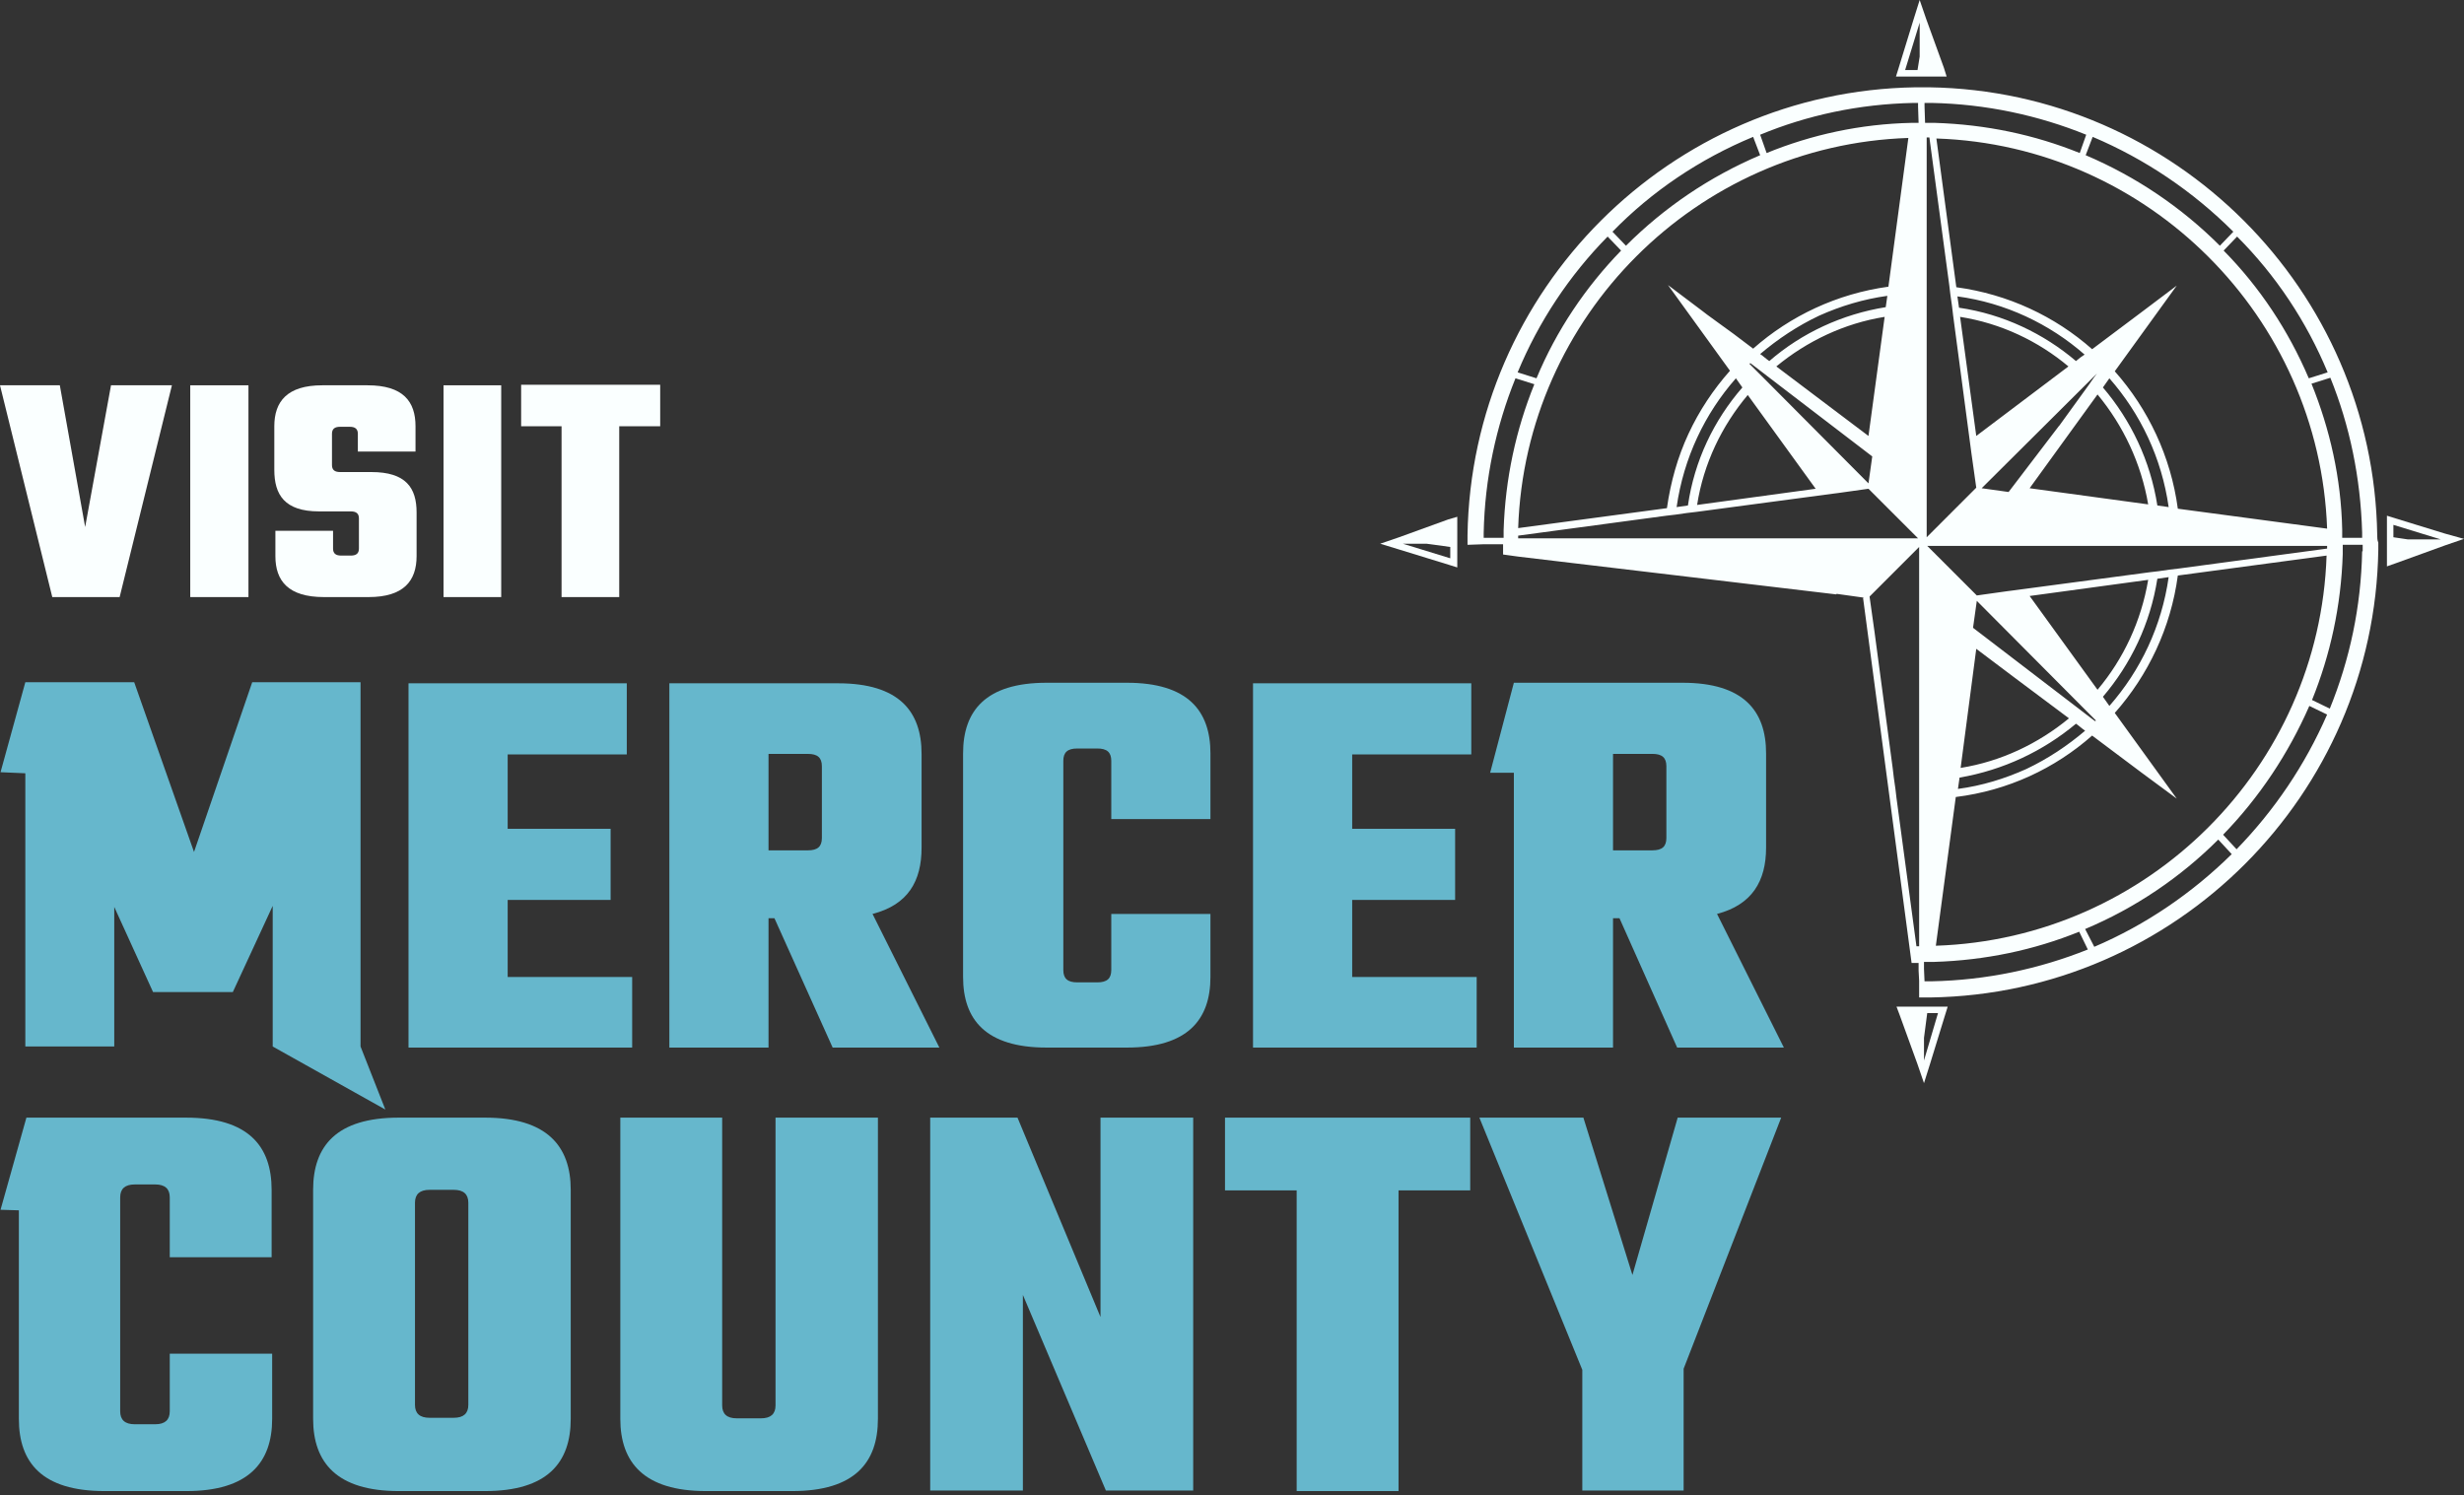<svg width="290" height="176" viewBox="0 0 290 176" fill="none" xmlns="http://www.w3.org/2000/svg">
<rect x="0" y="0" width="290" height="176" fill="#333333" stroke="none"/>
<path d="M20.234 45.352L14.081 70.28H6.153L0 45.352H7.041L10.022 62.035L13.066 45.352H20.234Z" fill="#FAFFFF"/>
<path d="M29.241 45.352V70.28H22.391V45.352H29.241Z" fill="#FAFFFF"/>
<path d="M42.244 61.019C42.244 60.448 41.926 60.195 41.292 60.195H37.55C33.49 60.195 32.285 58.228 32.285 55.31V50.173C32.285 47.255 33.807 45.352 37.93 45.352H43.258C47.445 45.352 48.904 47.255 48.904 50.173V53.154H42.117V51.061C42.117 50.49 41.8 50.236 41.165 50.236H40.024C39.389 50.236 39.072 50.49 39.072 51.061V54.74C39.072 55.31 39.389 55.564 40.024 55.564H43.703C47.762 55.564 49.031 57.404 49.031 60.322V65.459C49.031 68.377 47.508 70.28 43.385 70.28H38.121C33.934 70.28 32.412 68.377 32.412 65.459V62.478H39.199V64.571C39.199 65.142 39.516 65.396 40.15 65.396H41.292C41.926 65.396 42.244 65.142 42.244 64.571V61.019Z" fill="#FAFFFF"/>
<path d="M58.989 45.352V70.28H52.202V45.352H58.989Z" fill="#FAFFFF"/>
<path d="M77.701 50.173H72.88V70.28H66.093V50.173H61.336V45.289H77.701V50.173Z" fill="#FAFFFF"/>
<path d="M202.087 107.576C206.21 106.498 207.859 103.707 207.859 99.774V88.674C207.859 83.663 205.195 80.365 198.027 80.365H178.174L175.383 90.957H178.174V123.307H189.845V108.084H190.606L197.393 123.307H209.952L202.087 107.576ZM196.124 98.632C196.124 99.647 195.617 100.091 194.475 100.091H189.845V88.737H194.475C195.617 88.737 196.124 89.181 196.124 90.196V98.632Z" fill="#66B7CC"/>
<path d="M45.352 130.601L42.434 123.18V80.302H41.61H29.685L22.835 100.282L15.794 80.302H8.309H2.981L0.063 90.894L2.981 91.021V123.18H13.447V106.752L18.014 116.774H27.402L32.096 106.625V123.18L45.352 130.601Z" fill="#66B7CC"/>
<path d="M74.403 114.934V123.307H48.08V80.429H73.769V88.801H59.751V97.555H71.866V105.927H59.751V114.998H74.403V114.934Z" fill="#66B7CC"/>
<path d="M91.149 108.084H90.451V123.307H78.78V80.429H98.634C105.801 80.429 108.465 83.727 108.465 88.738V99.775C108.465 103.707 106.88 106.498 102.693 107.577L110.559 123.307H97.999L91.149 108.084ZM90.451 88.738V100.092H95.082C96.223 100.092 96.731 99.648 96.731 98.633V90.197C96.731 89.182 96.223 88.738 95.082 88.738H90.451Z" fill="#66B7CC"/>
<path d="M130.792 96.412V89.562C130.792 88.547 130.284 88.103 129.143 88.103H126.796C125.654 88.103 125.147 88.547 125.147 89.562V114.173C125.147 115.188 125.654 115.632 126.796 115.632H129.143C130.284 115.632 130.792 115.188 130.792 114.173V107.576H142.463V114.997C142.463 120.008 139.799 123.307 132.631 123.307H123.18C116.013 123.307 113.349 120.008 113.349 114.997V88.674C113.349 83.663 116.013 80.365 123.18 80.365H132.631C139.799 80.365 142.463 83.663 142.463 88.674V96.412H130.792Z" fill="#66B7CC"/>
<path d="M173.797 114.934V123.307H147.474V80.429H173.163V88.801H159.145V97.555H171.26V105.927H159.145V114.998H173.797V114.934Z" fill="#66B7CC"/>
<path d="M31.969 147.982V140.053C31.969 134.915 29.241 131.553 21.883 131.553H17.063H12.242H3.108L0.063 142.4L2.22 142.463V167.01C2.22 172.148 4.948 175.51 12.305 175.51H21.947C29.241 175.51 32.032 172.148 32.032 167.01V159.335H19.98V166.122C19.98 167.137 19.41 167.645 18.268 167.645H15.857C14.716 167.645 14.145 167.137 14.145 166.122V140.941C14.145 139.926 14.716 139.418 15.857 139.418H18.268C19.41 139.418 19.98 139.926 19.98 140.941V147.982H31.969Z" fill="#66B7CC"/>
<path d="M57.087 131.553C64.381 131.553 67.172 134.915 67.172 140.053V167.01C67.172 172.148 64.444 175.51 57.087 175.51H46.938C39.643 175.51 36.852 172.148 36.852 167.01V140.053C36.852 134.915 39.58 131.553 46.938 131.553H57.087ZM55.12 141.575C55.12 140.56 54.549 140.053 53.408 140.053H50.553C49.412 140.053 48.841 140.56 48.841 141.575V165.361C48.841 166.376 49.412 166.884 50.553 166.884H53.408C54.549 166.884 55.12 166.376 55.12 165.361V141.575Z" fill="#66B7CC"/>
<path d="M103.327 131.553V167.01C103.327 172.148 100.6 175.51 93.242 175.51H83.093C75.799 175.51 73.008 172.148 73.008 167.01V131.553H84.996V165.425C84.996 166.44 85.567 166.947 86.709 166.947H89.563C90.705 166.947 91.276 166.44 91.276 165.425V131.553H103.327Z" fill="#66B7CC"/>
<path d="M140.433 131.553V175.447H130.158L120.389 152.422V175.447H109.479V131.553H119.755L129.523 155.022V131.553H140.433Z" fill="#66B7CC"/>
<path d="M173.1 140.116H164.6V175.51H152.612V140.116H144.176V131.553H173.036V140.116H173.1Z" fill="#66B7CC"/>
<path d="M198.154 161.111V175.447H186.229V161.238L174.114 131.553H186.356L192.128 150.075L197.456 131.553H209.635L198.154 161.111Z" fill="#66B7CC"/>
<path d="M279.788 62.986C279.344 34.125 255.938 10.72 227.078 10.276H225.429C196.568 10.72 173.163 34.125 172.719 62.986C172.719 63.24 172.719 63.557 172.719 63.81V64.128L174.558 64.064H175.763H176.905C176.905 64.128 176.905 64.191 176.905 64.318C176.905 64.381 176.905 64.445 176.905 64.508V65.206C176.905 65.206 176.905 65.206 176.905 65.269L178.745 65.523L216.105 69.963L216.168 69.9L219.34 70.344L219.276 70.407L224.985 113.349H225.809V114.237L225.873 115.442V115.633V117.409C226.063 117.409 226.19 117.409 226.38 117.409C226.634 117.409 226.951 117.409 227.205 117.409C256.065 116.965 279.471 93.559 279.915 64.698C279.915 64.445 279.915 64.191 279.915 63.874C279.788 63.557 279.788 63.303 279.788 62.986ZM225.238 12.115H225.746V12.559L225.809 14.462H225.683C225.429 14.462 225.238 14.462 224.985 14.462C218.959 14.589 213.187 15.858 207.922 18.014L207.161 15.858C212.679 13.574 218.769 12.242 225.238 12.115ZM205.702 46.494L213.694 57.531L199.74 59.434C200.501 54.55 202.658 50.11 205.702 46.494ZM198.661 59.497L197.329 59.688C198.154 53.916 200.628 48.714 204.307 44.528L205.068 45.606C201.706 49.475 199.423 54.233 198.661 59.497ZM207.542 44.465L205.892 42.815C205.956 42.815 205.956 42.752 206.019 42.752L207.098 43.576L207.922 44.211L220.354 53.725L219.91 56.897L207.542 44.465ZM219.91 51.315C218.325 50.11 213.504 46.494 209.064 43.132C212.679 40.151 217.056 38.058 221.813 37.297L219.91 51.315ZM208.239 42.498C207.859 42.244 207.542 41.927 207.161 41.673C209.254 39.898 211.538 38.375 214.075 37.17C216.612 36.028 219.34 35.204 222.13 34.823L221.94 36.155C216.802 36.98 212.045 39.2 208.239 42.498ZM206.336 41.039C204.687 39.771 203.228 38.692 202.15 37.931C201.072 37.17 200.437 36.663 200.437 36.663L196.315 33.555L203.609 43.64C201.643 45.86 199.994 48.334 198.725 51.061C197.456 53.789 196.632 56.706 196.188 59.814L178.681 62.161C179.506 37.233 199.676 17.063 224.604 16.238L222.257 33.745C216.231 34.569 210.713 37.17 206.336 41.039ZM206.336 16.111L207.161 18.268C201.199 20.805 195.871 24.421 191.367 28.924L189.781 27.275C194.412 22.518 200.057 18.712 206.336 16.111ZM189.21 27.846L190.796 29.495C186.61 33.808 183.185 38.883 180.838 44.528L178.618 43.83C181.091 37.868 184.707 32.413 189.21 27.846ZM176.905 63.303H175.763H174.622V62.732C174.748 56.326 176.081 50.173 178.364 44.528L180.584 45.226C178.427 50.554 177.159 56.326 176.969 62.415V63.303H176.905ZM178.681 63.367V63.049L196.124 60.702L197.203 60.576L198.535 60.385L199.613 60.258L215.787 58.102L216.295 58.038L219.91 57.531L225.746 63.367H178.681ZM225.873 111.383H225.556L223.209 93.94L223.082 92.861L222.892 91.529L222.765 90.451L220.608 74.276L220.545 73.832L220.037 70.217L225.873 64.381V111.383ZM273.952 43.83L271.732 44.528C269.322 38.883 265.96 33.808 261.711 29.495L263.296 27.846C267.863 32.413 271.479 37.868 273.952 43.83ZM246.868 81.19L238.876 70.153L252.83 68.251C252.006 73.135 249.913 77.575 246.868 81.19ZM253.909 68.124L255.241 67.933C254.416 73.706 251.942 78.907 248.263 83.093L247.502 82.015C250.801 78.146 253.084 73.388 253.909 68.124ZM245.029 83.156L246.678 84.806C246.614 84.869 246.614 84.869 246.551 84.869L245.473 84.045L244.648 83.41L232.216 73.896L232.66 70.724L245.029 83.156ZM232.596 76.37C234.182 77.575 239.003 81.19 243.506 84.552C239.891 87.533 235.514 89.626 230.757 90.388L232.596 76.37ZM244.331 85.186C244.711 85.44 245.029 85.757 245.409 86.011C243.316 87.787 241.032 89.309 238.495 90.514C235.958 91.656 233.294 92.481 230.44 92.861L230.63 91.529C235.768 90.641 240.462 88.421 244.331 85.186ZM246.234 86.582C249.532 89.055 252.069 90.958 252.069 90.958L256.192 94.003L248.898 83.918C252.83 79.478 255.494 73.896 256.319 67.743L273.826 65.396C273.001 90.324 252.83 110.495 227.839 111.319L230.186 93.813C236.339 93.052 241.857 90.451 246.234 86.582ZM256.446 66.919L255.368 67.045L254.036 67.236L252.957 67.363L236.783 69.519L236.275 69.583L232.66 70.09L226.824 64.254H273.889V64.572L256.446 66.919ZM252.83 59.37L238.876 57.468L246.868 46.431C249.913 50.11 252.006 54.55 252.83 59.37ZM247.502 45.606L248.263 44.528C251.942 48.714 254.416 53.916 255.241 59.688L253.909 59.497C253.084 54.233 250.801 49.475 247.502 45.606ZM246.424 44.465L245.853 45.289L242.365 50.11L242.301 50.173L236.402 57.911L233.231 57.468L245.599 45.162L246.297 44.465L246.805 43.957L246.424 44.465ZM232.596 51.315L230.693 37.297C235.514 38.058 239.891 40.151 243.443 43.132C239.003 46.494 234.182 50.11 232.596 51.315ZM244.331 42.498C240.525 39.263 235.768 36.98 230.567 36.219L230.376 34.887C236.022 35.648 241.223 38.121 245.346 41.737C245.029 41.927 244.711 42.181 244.331 42.498ZM232.025 53.345L232.596 57.404L226.761 63.24V16.175H227.078L229.425 33.618L229.552 34.696L229.742 36.028L229.869 37.107L232.025 53.345ZM256.319 59.878C255.494 53.725 252.83 48.143 248.898 43.703L256.192 33.618L252.069 36.726C252.069 36.726 249.532 38.629 246.234 41.103C241.857 37.233 236.339 34.633 230.249 33.808L227.903 16.302C252.83 17.126 273.001 37.297 273.889 62.225L256.319 59.878ZM262.852 27.275L261.267 28.924C256.763 24.421 251.435 20.805 245.473 18.268L246.297 16.111C252.45 18.712 258.095 22.518 262.852 27.275ZM226.507 12.115H227.332C233.738 12.242 239.891 13.574 245.536 15.858L244.775 18.014C239.447 15.858 233.738 14.652 227.712 14.462C227.395 14.462 227.141 14.462 226.824 14.462H226.571L226.507 12.496V12.115ZM227.332 115.506H226.507L226.444 114.047V113.222C226.444 113.222 226.444 113.222 226.507 113.222H226.951C227.205 113.222 227.395 113.222 227.649 113.222C233.675 113.032 239.383 111.827 244.711 109.67L245.726 111.763C240.018 114.047 233.801 115.379 227.332 115.506ZM246.487 111.446L245.409 109.353C251.308 106.879 256.636 103.264 261.076 98.824L262.662 100.536C258.032 105.103 252.577 108.846 246.487 111.446ZM263.233 99.965L261.647 98.253C265.897 93.876 269.322 88.738 271.796 83.093L273.889 84.108C271.288 90.07 267.673 95.398 263.233 99.965ZM278.012 64.889C277.885 71.422 276.553 77.638 274.206 83.41L272.113 82.395C274.27 77.067 275.538 71.295 275.729 65.206C275.729 64.952 275.729 64.635 275.729 64.318V64.128H277.441H278.075V64.889H278.012ZM278.012 63.303H277.314H275.665C275.665 63.303 275.665 63.303 275.665 63.24V63.049C275.665 62.796 275.665 62.605 275.665 62.352C275.538 56.262 274.206 50.49 272.05 45.162L274.27 44.465C276.553 50.11 277.822 56.199 278.012 62.669V63.303Z" fill="#FAFFFF"/>
<path d="M228.791 7.992L226.698 2.22L225.936 0L225.239 2.22L223.463 7.992L223.146 9.007H229.108L228.791 7.992ZM225.936 6.66L225.683 8.246H224.224L225.936 2.664V6.66Z" fill="#FAFFFF"/>
<path d="M223.209 118.487L223.59 119.502L225.683 125.274L226.444 127.494L227.142 125.274L228.918 119.502L229.235 118.487H223.209ZM226.444 124.83V122.166L226.824 119.248H228.093L226.444 124.83Z" fill="#FAFFFF"/>
<path d="M287.717 62.795L281.945 61.019L280.93 60.702V66.665L282.008 66.284L287.78 64.191L290 63.43L287.717 62.795ZM283.403 63.493L281.691 63.239V61.781L287.273 63.493H283.403Z" fill="#FAFFFF"/>
<path d="M170.435 61.146L164.663 63.239L162.443 64L164.727 64.698L170.499 66.474L171.514 66.791V60.829L170.435 61.146ZM170.689 65.713L165.107 64H167.898L170.689 64.381V65.713Z" fill="#FAFFFF"/>
</svg>
